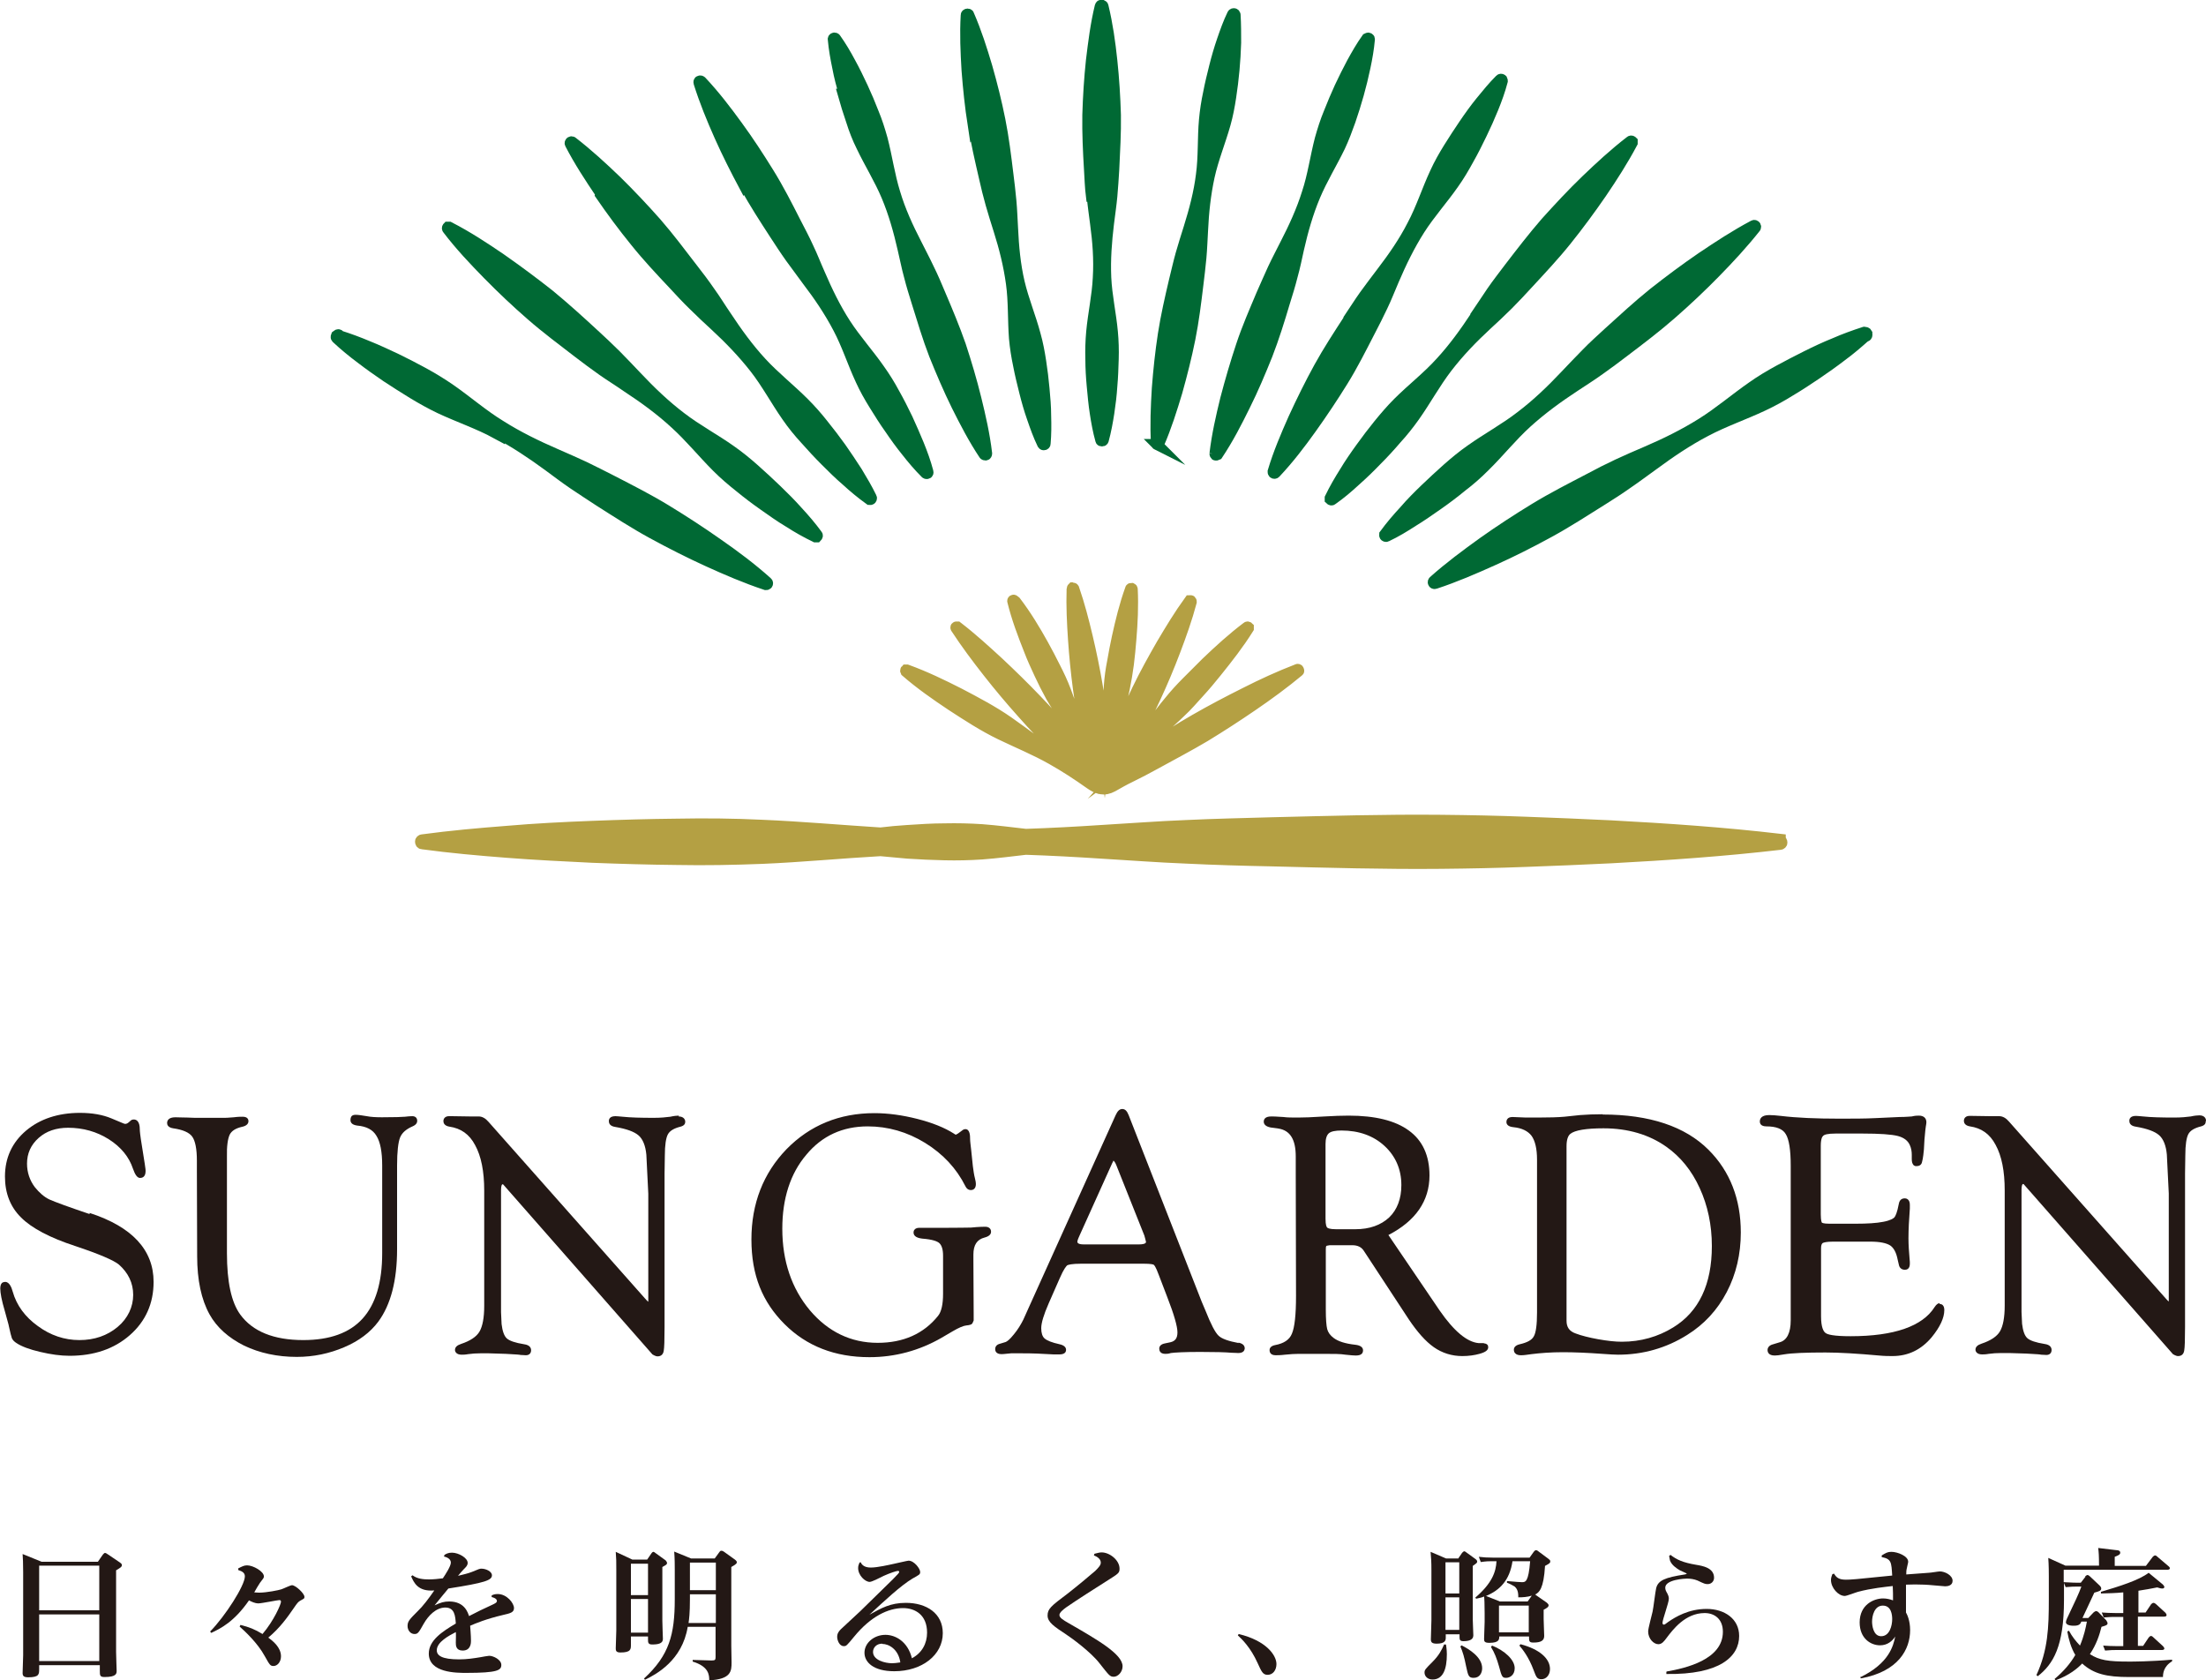 <?xml version="1.0" encoding="UTF-8"?>
<svg id="_レイヤー_2" data-name="レイヤー 2" xmlns="http://www.w3.org/2000/svg" viewBox="0 0 80 60.94">
  <defs>
    <style>
      .cls-1 {
        fill: #006934;
        stroke: #006934;
      }

      .cls-1, .cls-2 {
        stroke-miterlimit: 10;
        stroke-width: .4px;
      }

      .cls-3 {
        fill: #231815;
      }

      .cls-2 {
        fill: #b4a043;
        stroke: #b4a043;
      }
    </style>
  </defs>
  <g id="_レイヤー_1-2" data-name="レイヤー 1">
    <g>
      <g>
        <g>
          <path class="cls-2" d="M64.56,30.44c-2.05-.24-4.1-.38-6.15-.49l-1.54-.07-1.54-.06c-1.03-.04-2.05-.06-3.08-.07-2.05-.02-4.1.04-6.15.09-1.03.03-2.05.05-3.08.1-1.03.04-2.05.12-3.08.18-.91.06-1.83.11-2.74.14-.53-.06-1.06-.13-1.59-.17-.45-.03-.9-.04-1.35-.03-.45,0-.9.03-1.35.06-.33.02-.65.05-.98.09-1.43-.09-2.87-.22-4.3-.28-1.03-.05-2.05-.06-3.08-.04-1.03.01-2.05.04-3.08.08-1.03.04-2.05.09-3.08.18-1.03.08-2.05.17-3.08.31-.03,0-.06.03-.06.06,0,.04.02.08.06.08,1.03.14,2.05.23,3.08.31,1.03.08,2.05.13,3.08.18,1.03.04,2.05.07,3.08.08,1.03.02,2.05,0,3.08-.04,1.43-.06,2.87-.2,4.3-.28.33.03.65.06.98.09.45.03.9.05,1.35.06.45.01.9,0,1.35-.03.53-.04,1.06-.11,1.59-.17.91.03,1.83.08,2.74.14,1.03.06,2.05.14,3.08.18,1.03.05,2.05.08,3.08.1,2.05.05,4.1.11,6.15.09,1.03-.01,2.05-.03,3.08-.07l1.54-.06,1.54-.07c2.05-.11,4.1-.25,6.15-.49.03,0,.06-.03.06-.06,0-.04-.02-.08-.06-.08Z"/>
          <path class="cls-2" d="M36.78,21.78s-.02-.02-.03-.01c-.02,0-.03.02-.02.04.15.61.37,1.19.6,1.77.11.29.24.57.37.85.13.28.27.56.42.83.31.54.67,1.05.95,1.6.08.16.16.32.23.48-.14-.17-.28-.33-.42-.5-.42-.49-.84-.99-1.29-1.45-.45-.47-.91-.92-1.39-1.37-.48-.44-.96-.88-1.48-1.28-.01,0-.03,0-.04,0-.02,0-.02.03,0,.05.36.55.75,1.07,1.15,1.58.4.51.82,1.01,1.25,1.49.43.49.88.95,1.34,1.41.15.15.29.29.44.44-.21-.11-.41-.23-.61-.35-.59-.36-1.13-.79-1.69-1.18-.56-.39-1.17-.71-1.78-1.03-.61-.31-1.23-.61-1.89-.85-.01,0-.03,0-.04,0-.01.01-.01.03,0,.05.53.46,1.09.85,1.66,1.23.57.37,1.15.75,1.77,1.05.62.3,1.26.56,1.86.9.48.27.94.57,1.39.89.27.19.51.27.82.1.21-.12.42-.24.63-.34.31-.15.61-.31.92-.48.6-.33,1.21-.65,1.8-1,.59-.36,1.16-.73,1.73-1.12.57-.39,1.13-.8,1.66-1.24.01,0,.01-.02,0-.04,0-.02-.03-.03-.04-.02-.65.25-1.28.54-1.89.85-.62.31-1.23.63-1.82.97-.6.34-1.17.72-1.75,1.09-.24.16-.49.31-.72.48.16-.18.33-.36.5-.53.46-.46.98-.87,1.44-1.32.24-.22.45-.47.67-.71.22-.24.43-.49.63-.74.41-.51.81-1.02,1.16-1.58,0-.01,0-.03,0-.04-.01-.01-.03-.02-.05,0-.53.4-1.01.84-1.48,1.29-.23.23-.46.46-.69.69-.23.23-.45.47-.65.72-.42.5-.78,1.05-1.2,1.55-.14.17-.29.34-.44.5.1-.18.19-.35.29-.53.29-.55.58-1.09.84-1.66.26-.56.5-1.13.72-1.71.22-.58.43-1.17.59-1.77,0-.01,0-.03-.01-.04-.01-.01-.04,0-.05,0-.37.51-.69,1.04-1.01,1.58-.31.54-.61,1.08-.88,1.64-.27.56-.52,1.12-.76,1.69-.08.19-.16.37-.24.56.02-.18.05-.35.09-.52.11-.59.31-1.17.43-1.76.06-.29.11-.59.15-.89l.05-.45.04-.45c.05-.6.08-1.2.05-1.82,0-.01,0-.02-.02-.03-.02,0-.04,0-.04.02-.21.58-.35,1.16-.48,1.75l-.09.44-.08.44c-.06.3-.1.59-.12.89-.05.6-.04,1.21-.1,1.81-.02.17-.04.33-.06.5-.02-.18-.03-.35-.05-.53-.07-.6-.13-1.2-.23-1.79-.1-.59-.22-1.18-.36-1.77-.14-.59-.29-1.17-.49-1.75h0s-.02-.03-.03-.03h-.01s-.02.02-.02.03c0,0,0,.01,0,.02-.02.61.01,1.21.05,1.81.04.6.1,1.2.18,1.8.08.6.19,1.19.31,1.78.03.17.07.34.1.51-.08-.16-.16-.32-.23-.48-.25-.56-.43-1.17-.65-1.74-.11-.29-.24-.57-.38-.84-.14-.28-.28-.55-.43-.82-.3-.54-.62-1.07-1-1.57Z"/>
          <path class="cls-1" d="M57.53,12.83c-.26.26-.51.53-.76.79-.5.53-1.03,1.04-1.61,1.48-.58.45-1.23.8-1.82,1.22-.3.21-.58.44-.85.68-.27.24-.54.49-.8.74-.26.25-.52.51-.76.79-.25.27-.49.55-.71.85,0,.01-.01.03,0,.05.01.02.04.03.06.02.34-.16.65-.35.96-.55.31-.19.61-.4.91-.61.3-.21.59-.43.87-.66.29-.22.56-.46.82-.72.52-.51.98-1.09,1.52-1.58.54-.49,1.13-.92,1.74-1.32.3-.2.62-.4.91-.61.3-.21.59-.43.88-.65.58-.44,1.16-.88,1.71-1.36.55-.48,1.08-.98,1.59-1.5.51-.52,1.01-1.06,1.47-1.64.01-.01.01-.03,0-.05-.01-.02-.04-.03-.06-.02-.66.35-1.27.75-1.88,1.16-.6.41-1.19.85-1.76,1.3-.57.46-1.1.95-1.64,1.44-.27.25-.54.49-.79.75Z"/>
          <path class="cls-1" d="M39.61,7.12c.03.33.08.66.12.98.09.66.14,1.31.1,1.97-.03.66-.18,1.31-.24,1.97-.03.33-.04.66-.03.98,0,.33.02.66.05.98.03.33.06.66.11.98.05.33.11.66.2.98,0,.02.02.03.03.03.03,0,.05,0,.06-.03.09-.33.15-.66.2-.98.05-.33.09-.66.11-.98.03-.33.04-.66.05-.98.01-.33,0-.66-.03-.98-.06-.66-.21-1.31-.24-1.97-.03-.66.02-1.31.1-1.97.04-.33.09-.66.12-.98.03-.33.05-.66.07-.98.03-.66.07-1.31.06-1.97-.02-.66-.06-1.31-.13-1.97-.07-.66-.16-1.31-.32-1.97,0-.02-.02-.03-.04-.04-.03,0-.05,0-.06.04-.16.66-.24,1.31-.32,1.97-.07.66-.11,1.31-.13,1.97-.01.66.02,1.31.06,1.97.02.33.03.66.07.98Z"/>
          <path class="cls-1" d="M41.96,16.12s.05,0,.06-.02c.27-.62.47-1.26.66-1.89.18-.64.34-1.28.47-1.92.13-.65.21-1.3.29-1.96.04-.33.08-.65.11-.98.03-.33.04-.66.06-.99.03-.66.1-1.32.24-1.96.14-.64.4-1.27.58-1.91.09-.32.15-.64.2-.97.05-.33.09-.65.12-.98.03-.33.05-.66.06-.99,0-.33,0-.67-.02-1.01,0-.02-.01-.03-.03-.04-.02-.01-.05,0-.06.02-.15.31-.26.62-.37.94-.11.32-.2.63-.28.95-.08.32-.16.64-.22.96-.07.32-.12.65-.15.98-.06.66-.02,1.33-.11,1.99-.08.65-.25,1.29-.45,1.93-.1.32-.2.63-.29.95-.09.32-.16.64-.24.96-.15.64-.3,1.29-.4,1.94-.1.65-.17,1.31-.22,1.97-.04.66-.07,1.33-.03,2,0,.02.01.03.03.04Z"/>
          <path class="cls-1" d="M44.06,16.45s0,.03.02.05c.02.01.05,0,.07-.01.38-.57.69-1.17.99-1.78.3-.6.56-1.22.81-1.84.24-.62.44-1.26.63-1.9.1-.32.2-.64.28-.96.09-.32.16-.66.23-.98.15-.66.33-1.3.59-1.92.26-.62.62-1.2.91-1.8.14-.3.26-.62.37-.93.11-.32.21-.64.3-.96.09-.32.17-.65.24-.98.07-.33.13-.67.16-1.01,0-.02,0-.03-.02-.04-.02-.02-.05,0-.07.01-.2.28-.37.58-.53.87-.16.3-.31.6-.45.9-.14.31-.27.61-.39.92-.13.31-.23.63-.32.95-.17.65-.26,1.33-.47,1.96-.2.64-.48,1.25-.79,1.85-.15.3-.31.6-.45.9-.14.3-.27.61-.41.92-.26.62-.53,1.23-.74,1.87-.21.63-.4,1.28-.57,1.93-.16.65-.31,1.31-.39,1.99Z"/>
          <path class="cls-1" d="M48.92,11.58c-.37.57-.75,1.15-1.08,1.75-.33.6-.63,1.21-.92,1.84-.28.63-.55,1.26-.75,1.93,0,.02,0,.04.01.05.02.02.05.02.07,0,.48-.51.9-1.06,1.3-1.62.4-.56.78-1.13,1.14-1.71.36-.58.67-1.2.98-1.8.16-.3.31-.61.46-.92.15-.31.27-.63.41-.95.27-.63.57-1.25.94-1.83.37-.58.84-1.1,1.23-1.66.2-.28.37-.57.54-.88.17-.3.32-.6.47-.91.15-.31.29-.62.42-.94.13-.32.25-.65.34-.99,0-.02,0-.03-.01-.05-.02-.02-.05-.02-.07,0-.25.25-.47.52-.69.79-.22.27-.42.55-.61.83-.19.28-.38.57-.56.86-.18.29-.35.59-.49.9-.29.62-.5,1.29-.82,1.89-.31.61-.7,1.17-1.12,1.72-.21.28-.42.55-.62.83-.2.28-.38.57-.57.85Z"/>
          <path class="cls-1" d="M53.52,11.47c-.39.59-.8,1.16-1.28,1.68-.47.52-1.04.96-1.54,1.46-.25.25-.48.52-.7.79-.22.27-.43.55-.64.84-.21.29-.41.58-.59.88-.19.3-.37.61-.53.94,0,.02,0,.03,0,.05.02.02.05.03.07.01.3-.21.57-.44.83-.68.27-.24.52-.48.77-.74.25-.25.49-.51.72-.78.24-.26.46-.54.66-.82.41-.58.75-1.21,1.18-1.77.43-.56.92-1.07,1.44-1.55.26-.24.52-.48.77-.73.25-.25.49-.51.73-.77.48-.52.96-1.03,1.4-1.58.44-.55.86-1.12,1.26-1.7.4-.59.78-1.18,1.12-1.82,0-.02,0-.04,0-.05-.02-.02-.05-.02-.07,0-.57.44-1.09.92-1.6,1.41-.51.49-.99,1.01-1.46,1.53-.46.53-.89,1.09-1.32,1.65-.21.28-.43.56-.63.85-.2.29-.39.59-.59.88Z"/>
          <path class="cls-1" d="M27.03,6.75c.33.6.7,1.17,1.07,1.74.19.29.37.57.57.85.2.28.41.55.61.83.42.55.8,1.11,1.12,1.72.32.6.53,1.27.82,1.89.14.31.31.61.49.9.18.29.36.58.56.86.19.28.39.56.61.83.21.27.44.54.69.79.01.01.03.02.05.01.03,0,.04-.03.03-.06-.09-.34-.21-.67-.34-.99-.13-.32-.27-.63-.41-.94-.15-.31-.3-.61-.47-.91-.16-.3-.34-.59-.54-.87-.39-.56-.86-1.08-1.23-1.65-.37-.57-.67-1.19-.94-1.82-.14-.31-.26-.63-.41-.94-.14-.31-.3-.61-.46-.92-.31-.61-.62-1.22-.98-1.8-.36-.58-.73-1.15-1.14-1.71-.4-.55-.82-1.1-1.3-1.61-.01-.01-.03-.02-.05-.01-.03,0-.04.03-.03.06.21.67.47,1.3.75,1.93.28.63.59,1.24.91,1.84Z"/>
          <path class="cls-1" d="M21.78,7.06c.4.58.82,1.15,1.26,1.69.44.55.92,1.06,1.4,1.57.24.26.48.52.73.76.25.25.51.49.77.73.52.48,1.01.99,1.44,1.54.43.55.77,1.19,1.17,1.76.2.29.42.56.66.82.23.26.47.52.72.77.25.25.5.5.77.73.26.24.54.47.83.68.01,0,.03.01.05,0,.02-.01.03-.04.02-.06-.16-.33-.34-.63-.52-.93-.19-.3-.39-.59-.59-.88-.21-.29-.42-.57-.64-.84-.22-.28-.45-.54-.7-.79-.5-.5-1.06-.94-1.54-1.46-.48-.52-.89-1.09-1.28-1.68-.2-.29-.38-.59-.59-.88-.2-.29-.41-.57-.63-.85-.43-.56-.85-1.12-1.31-1.65-.47-.53-.95-1.04-1.45-1.53-.51-.49-1.03-.97-1.6-1.41-.01-.01-.03-.01-.05,0-.02.01-.03.04-.02.06.33.64.72,1.23,1.11,1.81Z"/>
          <path class="cls-1" d="M17.69,9.94c.51.52,1.04,1.02,1.58,1.49.55.48,1.13.91,1.7,1.35.29.22.58.44.88.65.3.21.61.4.91.61.61.4,1.2.83,1.73,1.32.54.49,1,1.06,1.52,1.58.26.26.53.49.82.72.28.23.57.45.87.66.3.21.59.42.91.61.31.2.63.38.96.54.02,0,.03,0,.05,0,.02-.02.03-.05.01-.07-.22-.3-.46-.58-.71-.85-.24-.27-.5-.53-.76-.78-.26-.25-.53-.5-.8-.74-.27-.24-.55-.47-.85-.68-.59-.42-1.25-.77-1.82-1.21-.58-.44-1.1-.94-1.6-1.47-.25-.26-.5-.53-.76-.79-.26-.26-.52-.5-.79-.75-.53-.49-1.07-.98-1.63-1.44-.57-.45-1.15-.88-1.75-1.3-.6-.41-1.21-.81-1.87-1.15-.02,0-.04,0-.05,0-.02.02-.02.05,0,.07.45.59.95,1.12,1.46,1.64Z"/>
          <path class="cls-1" d="M30.58,3.42c.09.32.19.64.3.96.1.32.22.63.37.93.29.61.65,1.18.91,1.8.26.62.44,1.26.59,1.92.08.33.14.66.23.98.08.32.18.64.28.96.2.64.39,1.28.63,1.9.25.62.51,1.23.81,1.84.3.6.61,1.2.99,1.77,0,.01.03.02.05.02.03,0,.04-.03.04-.05-.08-.68-.23-1.34-.39-1.99-.16-.65-.35-1.29-.56-1.93-.22-.63-.48-1.25-.74-1.86-.13-.31-.26-.62-.41-.92-.14-.3-.3-.6-.45-.9-.31-.6-.59-1.21-.78-1.85-.2-.64-.29-1.31-.46-1.96-.09-.32-.19-.64-.32-.95-.12-.31-.25-.62-.39-.92-.14-.3-.29-.61-.45-.9-.16-.3-.33-.59-.53-.87,0-.01-.03-.02-.04-.02-.03,0-.05.03-.04.05.03.34.09.68.16,1.01.06.33.15.66.24.98Z"/>
          <path class="cls-1" d="M35.3,4.5c.1.65.25,1.29.4,1.94.07.32.15.64.24.96.09.32.19.63.29.95.2.63.36,1.27.45,1.93.09.65.06,1.33.11,1.99.03.33.08.65.15.98.06.32.14.64.22.96.08.32.17.64.28.95.11.32.22.63.37.94,0,.01.02.03.04.03.03,0,.05-.02.05-.04.03-.34.03-.67.02-1.01,0-.33-.03-.66-.06-.99-.03-.33-.07-.66-.12-.98-.05-.33-.11-.65-.2-.97-.17-.64-.43-1.26-.58-1.9-.15-.64-.21-1.3-.24-1.96-.02-.33-.03-.66-.06-.99-.03-.33-.07-.66-.11-.98-.08-.65-.16-1.31-.29-1.96-.13-.65-.29-1.29-.47-1.92-.19-.64-.39-1.27-.66-1.89,0-.02-.02-.03-.04-.03-.03,0-.05.02-.05.04-.04.68-.01,1.34.03,2,.05.66.12,1.32.22,1.97Z"/>
          <path class="cls-1" d="M67.7,12.1l-.02-.03s-.03-.02-.05-.02h-.02c-.37.12-.73.25-1.07.4-.35.14-.69.3-1.03.47-.34.17-.67.34-1,.52-.33.18-.65.37-.96.59-.62.43-1.2.93-1.84,1.33-.64.4-1.31.73-2.01,1.03-.35.15-.7.3-1.04.46-.34.16-.68.33-1.01.51-.67.35-1.34.69-1.98,1.08-.64.39-1.27.8-1.89,1.24-.61.44-1.22.89-1.79,1.4-.01.01-.02.03-.01.05,0,.02.03.04.06.03.73-.24,1.42-.54,2.11-.85.69-.31,1.36-.65,2.02-1.01.66-.36,1.29-.77,1.93-1.17.32-.2.63-.4.94-.62.31-.21.61-.44.92-.66.61-.45,1.23-.87,1.9-1.22.66-.35,1.39-.6,2.07-.92.34-.16.67-.34.99-.54.32-.19.64-.4.95-.61.31-.21.62-.43.92-.66.3-.22.58-.46.86-.71.01,0,.02,0,.03,0,.02-.01.03-.04.02-.06Z"/>
          <path class="cls-1" d="M18,15.68c.66.35,1.29.77,1.89,1.21.3.22.6.45.91.66.31.21.62.41.94.62.63.4,1.26.81,1.92,1.17.66.36,1.33.7,2.01,1.01.68.31,1.38.61,2.1.85.02,0,.04,0,.05-.01.02-.02.02-.05,0-.07-.57-.51-1.17-.96-1.79-1.39-.61-.43-1.24-.84-1.88-1.23-.64-.39-1.31-.73-1.97-1.07-.33-.17-.67-.34-1-.5-.34-.16-.69-.31-1.03-.46-.69-.3-1.37-.63-2-1.03-.64-.39-1.21-.89-1.83-1.32-.62-.43-1.28-.77-1.95-1.1-.34-.16-.68-.32-1.03-.46-.33-.14-.68-.27-1.03-.38,0,0,0-.01,0-.02-.02-.02-.05-.03-.07-.01l-.04.03h0s-.02.05,0,.07l.02.02c.28.26.57.5.88.73.3.23.61.45.92.66.63.41,1.26.82,1.93,1.14.68.32,1.4.56,2.06.92Z"/>
        </g>
        <g>
          <path class="cls-3" d="M3.55,56.64l.18-.26c.04-.05.06-.06.08-.06.03,0,.07.03.1.05l.43.29c.07.05.08.07.08.1,0,.05-.02.08-.21.19v2.96c0,.11.02.65.02.68,0,.1,0,.23-.44.23-.17,0-.17-.06-.17-.24v-.19H1.42v.14c0,.19,0,.3-.4.3-.17,0-.2-.06-.2-.16,0-.02.02-.57.02-.64v-3.02c0-.37-.01-.46-.02-.65l.69.28h2.04ZM1.42,56.78v1.62h2.18v-1.62H1.42ZM1.42,58.55v1.69h2.18v-1.69H1.42Z"/>
          <path class="cls-3" d="M7.62,59.17c.55-.56,1.26-1.67,1.26-2,0-.12-.08-.18-.24-.23v-.06c.14-.07.21-.11.32-.11.22,0,.61.22.61.4,0,.06-.02.07-.14.23-.02.02-.19.31-.21.35.04,0,.09.01.18.01.27,0,.71-.09.8-.12.07-.02.33-.15.39-.15.13,0,.45.3.45.42,0,.06,0,.06-.15.14-.08.05-.1.07-.25.29-.22.32-.5.71-.91,1.05.16.12.46.35.46.68,0,.2-.13.35-.27.35-.12,0-.14-.04-.32-.36-.26-.48-.74-.92-.91-1.07l.03-.06c.32.08.52.16.8.33.41-.48.67-1.08.67-1.17,0-.05-.03-.06-.06-.06-.07,0-.64.12-.77.12-.1,0-.24-.06-.33-.11-.54.78-1.03,1.02-1.37,1.18l-.04-.05Z"/>
          <path class="cls-3" d="M17.83,57.86c.06-.03.12-.05.22-.05.33,0,.59.33.59.51,0,.16-.14.19-.4.25-.6.14-1.01.31-1.19.39,0,.03.03.35.03.55,0,.06,0,.35-.3.35-.25,0-.25-.19-.25-.29,0-.06.01-.33,0-.38-.25.13-.69.36-.69.66,0,.19.18.33.81.33.28,0,.54-.04.78-.08.05-.01.27-.05.31-.05.15,0,.44.14.44.33s-.12.29-1.27.29c-.36,0-1.36,0-1.36-.7,0-.48.49-.8.98-1.09-.02-.27-.04-.58-.38-.58s-.62.3-.78.58c-.19.34-.22.38-.34.38-.14,0-.25-.13-.25-.29,0-.17.07-.24.37-.54.18-.17.4-.46.6-.75-.6.05-.74-.29-.84-.51l.05-.04c.17.13.39.15.6.15.14,0,.36-.02.5-.04.1-.15.29-.44.29-.57,0-.09-.07-.18-.25-.22l.02-.06c.06-.04.14-.08.27-.08.24,0,.57.19.57.37,0,.09-.05.14-.15.24-.06.06-.16.18-.2.23.2-.05.34-.08.5-.14.26-.11.29-.12.35-.12.16,0,.38.1.38.24,0,.18-.24.27-1.58.48-.07.08-.33.4-.5.61.22-.1.34-.14.53-.14.57,0,.68.42.72.53.27-.14.55-.28.82-.4.13-.06.19-.09.19-.15,0-.03-.02-.1-.19-.14v-.06Z"/>
          <path class="cls-3" d="M23.47,56.56l.15-.22s.04-.06.07-.06.05.02.09.05l.36.26s.05.06.05.09c0,.06-.03.07-.17.15v1.95c0,.11.02.65.02.66,0,.16-.16.2-.39.2-.15,0-.15-.08-.15-.18v-.11h-.62v.3c0,.16,0,.28-.38.28-.16,0-.17-.07-.17-.15,0-.09.02-.55.02-.65v-2.19c0-.34,0-.39-.02-.66l.6.28h.54ZM22.88,56.71v1.14h.62v-1.14h-.62ZM22.88,57.99v1.22h.62v-1.22h-.62ZM23.36,60.87c.91-.84,1.11-1.59,1.11-2.87v-1.09c0-.14,0-.38-.02-.64l.61.25h.86l.16-.22c.04-.06.06-.06.08-.06s.04,0,.1.04l.39.28s.07.05.07.09c0,.04,0,.07-.2.18v2.85c0,.1.01.52.01.61,0,.31-.01.61-.81.65,0-.19-.01-.5-.6-.68v-.06l.68.02c.13,0,.15-.02.15-.12v-1.1h-1.01c-.2,1.22-1.14,1.72-1.55,1.92l-.04-.05ZM25.02,58c0,.5-.03.73-.05.86h.99v-1.04h-.94v.18ZM25.02,57.67h.94v-1h-.94v1Z"/>
          <path class="cls-3" d="M31.21,56.66c.04.07.11.19.37.19.24,0,.67-.1.81-.13.1-.02.52-.12.56-.12.2,0,.42.29.42.41,0,.09-.03.1-.28.24-.42.25-1.02.81-1.56,1.31.43-.24.76-.43,1.32-.43.75,0,1.34.38,1.34,1.1,0,.79-.75,1.38-1.76,1.38-.76,0-1.08-.33-1.08-.67,0-.36.35-.65.76-.65.36,0,.81.24.96.85.36-.19.55-.53.55-.93,0-.65-.44-.89-.87-.89-.54,0-1.17.3-1.77,1.03-.28.34-.29.35-.38.35-.16,0-.24-.21-.24-.34,0-.12.06-.2.13-.27.1-.09.6-.56.71-.66,1.26-1.23,1.41-1.37,1.41-1.42,0-.01-.01-.04-.04-.04-.06,0-.3.08-.52.18-.07.03-.42.22-.51.22-.17,0-.42-.24-.42-.5,0-.08.02-.13.05-.2l.06-.02ZM31.99,59.61c-.2,0-.33.14-.33.3,0,.3.44.41.69.41.06,0,.18-.01.3-.03-.07-.49-.43-.67-.65-.67Z"/>
          <path class="cls-3" d="M39.69,56.35c.12-.03.19-.05.26-.05.29,0,.65.28.65.59,0,.15-.04.18-.39.4-.52.33-1.12.71-1.54,1-.11.08-.25.19-.25.28,0,.1.13.18.34.3,1.04.6,1.95,1.12,1.95,1.56,0,.21-.17.38-.32.38-.14,0-.17-.05-.51-.48-.32-.42-1.04-.94-1.21-1.05-.44-.29-.68-.45-.68-.69s.12-.34.72-.79c.31-.24.84-.68,1.01-.83.13-.13.2-.21.2-.3,0-.15-.17-.23-.25-.26l.02-.06Z"/>
          <path class="cls-3" d="M44.92,59.26c1,.24,1.37.77,1.37,1.09,0,.21-.12.39-.32.39-.17,0-.22-.11-.36-.42-.26-.58-.58-.88-.72-1.01l.03-.05Z"/>
          <path class="cls-3" d="M52.44,59.65s.03.18.03.34c0,.55-.14.92-.52.92-.19,0-.29-.13-.29-.25,0-.1.03-.13.28-.38.25-.25.34-.44.43-.64h.06ZM52.89,56.51l.13-.19s.05-.06.08-.06c.02,0,.04.01.09.05l.33.24s.05.04.05.08c0,.05-.02.06-.16.16v1.96c0,.09.02.48.02.56,0,.17-.18.21-.36.21-.12,0-.14-.05-.14-.14v-.11h-.5v.13c0,.11-.05.21-.33.21-.18,0-.21-.06-.21-.16,0-.08.02-.64.02-.69v-1.79c0-.35-.01-.46-.03-.69l.56.24h.45ZM52.42,56.66v1.13h.5v-1.13h-.5ZM52.42,57.93v1.18h.5v-1.18h-.5ZM53,59.67c.26.13.75.42.75.83,0,.17-.09.35-.31.35-.18,0-.2-.08-.27-.41-.07-.35-.12-.52-.21-.73l.05-.04ZM53.49,57.95c.62-.53.76-.94.78-1.33h-.17c-.1,0-.19,0-.4.03l-.07-.19c.15.02.31.03.51.03h1.33l.15-.21s.04-.06.08-.06.08.03.1.05l.35.26c.05.04.07.05.07.1,0,.05-.02.07-.19.16-.05.83-.21.96-.36,1.04.02.01.04.02.06.04l.36.25s.07.06.07.09c0,.07-.05.1-.18.17v.34c0,.1.02.52.02.61,0,.17-.12.24-.39.24-.16,0-.16-.05-.16-.22h-1.08c0,.1,0,.23-.36.23-.18,0-.19-.06-.19-.14,0-.1.02-.52.02-.62v-.32c0-.34-.01-.54-.02-.6-.09.04-.16.05-.29.08l-.03-.05ZM54.85,56.62c-.1.68-.45,1.05-.96,1.26l.5.2h1.01l.15-.21c-.17.05-.32.06-.49.06,0-.11,0-.28-.13-.39-.04-.03-.19-.11-.28-.14v-.06c.4.03.44.04.54.04.13,0,.24,0,.3-.76h-.66ZM54.11,59.68c.45.18.82.51.82.82,0,.26-.19.35-.31.35-.14,0-.16-.04-.26-.42-.08-.28-.16-.49-.29-.7l.04-.05ZM54.36,58.23v.97h1.08v-.97h-1.08ZM55.14,59.63c.69.18,1.07.52,1.07.9,0,.22-.14.37-.31.37-.16,0-.19-.08-.28-.32-.18-.49-.41-.77-.52-.9l.04-.05Z"/>
          <path class="cls-3" d="M60.44,60.62c.69-.12,2.04-.43,2.04-1.44,0-.47-.31-.68-.66-.68-.71,0-1.16.61-1.38.9-.09.12-.17.23-.3.23-.17,0-.37-.2-.37-.46,0-.12.14-.62.16-.72.03-.13.1-.73.13-.85.07-.29.33-.39,1.04-.5.05-.01.07-.02.07-.03s-.21-.1-.25-.12c-.12-.07-.3-.19-.36-.36-.01-.03-.02-.14-.03-.16l.05-.04c.23.18.46.28.93.36.24.04.65.11.65.47,0,.13-.1.23-.23.23-.09,0-.12-.01-.37-.13-.12-.05-.26-.07-.38-.07-.06,0-.79.03-.79.33,0,.08.03.13.07.2.04.08.06.13.06.2,0,.15-.23.75-.23.88,0,.04.03.06.04.06.04,0,.05-.01.17-.1.26-.18.74-.47,1.39-.47s1.18.36,1.18.98c0,.75-.7,1.41-2.64,1.38v-.07Z"/>
          <path class="cls-3" d="M67.48,60.82c1.02-.5,1.18-1.12,1.25-1.47-.1.16-.28.32-.55.32-.34,0-.74-.25-.74-.83,0-.65.52-.87.85-.87.13,0,.25.03.36.07,0-.25,0-.28-.01-.52-.26.03-.78.08-1.26.21-.08.02-.41.15-.48.15-.23,0-.5-.29-.5-.58,0-.09.03-.15.05-.21l.06-.02c.08.13.16.22.43.22.17,0,.33-.01,1.68-.15-.03-.49-.03-.6-.38-.67v-.06c.15-.09.21-.13.35-.13.22,0,.61.15.61.36,0,.04-.05.21-.05.24-.02.07-.02.15-.02.22.3-.02.66-.05.81-.06.07,0,.35-.05.41-.05.18,0,.46.14.46.34,0,.17-.17.2-.27.2-.06,0-.63-.06-.76-.06-.22-.01-.44-.01-.66,0,0,.14,0,.66,0,1.01.04.07.15.29.15.64,0,.69-.42,1.5-1.79,1.75l-.02-.06ZM68.22,59.34c.31,0,.4-.39.4-.62,0-.15-.03-.49-.34-.49s-.39.38-.39.58c0,.13.04.53.33.53Z"/>
          <path class="cls-3" d="M75.61,57.18s.06-.06.09-.06.07.03.09.05l.35.33c.05.05.06.08.06.11,0,.08-.07.1-.25.15-.11.25-.29.61-.43.92h.21l.19-.2s.06-.05.09-.05.06.01.1.05l.27.28s.05.08.05.1c0,.05,0,.08-.22.14-.07.29-.19.65-.42.99.34.22.66.27,1.42.27.11,0,.77,0,1.56-.07v.06c-.32.19-.33.46-.33.57h-1.23c-.81,0-1.28-.11-1.7-.49-.16.17-.47.43-.97.61l-.03-.05c.33-.28.57-.56.75-.87-.15-.25-.24-.56-.29-.85l.06-.03c.12.22.24.37.4.54.15-.36.21-.65.25-.87h-.2c-.03.07-.06.15-.27.15-.05,0-.29,0-.29-.13,0-.06.06-.18.09-.24.2-.42.39-.82.47-1.05h-.14c-.16,0-.17,0-.43.02l-.06-.15v.61c0,1.69-.39,2.33-.95,2.77l-.05-.04c.42-.91.45-1.73.45-2.75v-.84c0-.06,0-.41-.02-.66l.62.28h1.22c0-.35-.01-.5-.03-.64l.67.08c.06,0,.13.02.13.09s-.07.1-.2.15v.33h1.13l.25-.33s.05-.05.08-.05c.04,0,.07.03.09.05l.4.34s.05.04.05.07c0,.06-.07.06-.11.06h-3.74v.45c.1,0,.28.02.51.02h.11l.17-.22ZM77.53,58.48h.28l.2-.3s.05-.05.08-.05.07.02.09.04l.35.32s.04.05.04.08c0,.06-.07.06-.11.06h-.93v1.06h.19l.2-.3s.05-.06.08-.06c.04,0,.07.03.09.05l.35.32s.05.06.05.08c0,.06-.07.06-.11.06h-1.61c-.16,0-.18,0-.43.02l-.07-.18c.15.01.31.02.52.02h.21v-1.06h-.28c-.15,0-.17,0-.43.02l-.07-.18c.15.01.31.02.51.02h.27v-.75c-.31.03-.48.03-.81.04v-.06c.67-.2,1.38-.42,1.73-.69l.51.42s.06.06.06.09c0,.05-.04.06-.08.06-.05,0-.11-.02-.18-.04-.26.05-.41.08-.68.12v.81Z"/>
        </g>
      </g>
      <g>
        <path class="cls-3" d="M3.25,44.03c-.77-.26-1.26-.44-1.46-.53-.19-.09-.37-.25-.53-.45-.18-.24-.28-.53-.28-.85,0-.37.14-.68.42-.93.28-.25.64-.37,1.07-.37.54,0,1.04.14,1.48.42.44.28.73.64.87,1.06.08.23.16.34.26.34.06,0,.2-.02.2-.25,0-.02,0-.08-.03-.26l-.1-.63c-.07-.42-.08-.57-.08-.61,0-.16-.03-.26-.09-.32-.03-.03-.08-.05-.12-.05-.05,0-.09.01-.12.04l-.08.07c-.07.06-.13.06-.19.03l-.43-.18c-.31-.13-.69-.2-1.14-.2-.79,0-1.45.22-1.95.64-.51.43-.77.99-.77,1.67,0,.61.2,1.11.59,1.49.38.38,1.04.73,1.96,1.03.87.29,1.4.52,1.58.67.34.3.52.67.52,1.1s-.19.85-.56,1.16c-.38.32-.85.48-1.39.48s-1.05-.17-1.51-.51c-.46-.33-.77-.75-.91-1.25-.04-.15-.12-.34-.26-.35-.06,0-.11.02-.13.04-.04.04-.06.11-.06.2,0,.16.05.43.16.8.09.34.15.53.15.56.05.24.09.38.11.44.03.07.09.13.17.18.18.12.47.23.86.32.38.09.74.14,1.06.14.89,0,1.62-.25,2.19-.75.57-.5.86-1.15.86-1.93,0-1.16-.78-2-2.32-2.5Z"/>
        <path class="cls-3" d="M14.97,40.48s-.13,0-.28.02c-.1.01-.39.02-.84.02-.21,0-.4-.01-.55-.04-.18-.03-.31-.05-.4-.05-.06,0-.1.01-.14.04-.03.03-.05.08-.05.15s.03.17.24.2c.34.03.57.15.7.37.14.22.21.58.21,1.08v3.18c0,1.06-.24,1.85-.71,2.37-.47.52-1.19.78-2.15.78-1.07,0-1.84-.31-2.29-.93-.32-.44-.48-1.18-.48-2.22v-3.5c-.01-.38.03-.65.1-.8.07-.14.22-.23.43-.28.21-.04.25-.14.25-.21,0-.05-.02-.16-.21-.16-.06,0-.17,0-.32.02-.22.02-.31.02-.34.02h-.94c-.09,0-.22,0-.41-.01-.19,0-.33-.01-.43-.01-.26,0-.3.13-.3.21,0,.06.03.16.22.19.35.05.58.15.69.3.11.15.17.45.17.87v.35s.01,3.12.01,3.12c0,.86.15,1.57.45,2.11.26.47.69.85,1.25,1.13.56.27,1.21.41,1.91.41.61,0,1.18-.12,1.72-.35.54-.23.95-.54,1.24-.93.45-.61.68-1.49.68-2.62v-3.04c0-.5.04-.85.11-1.02.07-.17.22-.3.45-.4.14-.06.17-.14.17-.2,0-.11-.07-.17-.18-.17Z"/>
        <path class="cls-3" d="M24.62,40.46c-.07,0-.18.01-.31.04-.15.02-.35.04-.6.04-.47,0-.85-.01-1.13-.04-.12-.01-.21-.02-.26-.02-.21,0-.24.11-.24.18s.03.18.23.21c.41.07.69.17.85.31.15.13.25.37.28.7l.07,1.41v.83s0,3.04,0,3.04c0,.03,0,.04,0,.05-.02-.01-.05-.04-.12-.12l-5.67-6.4c-.11-.13-.23-.2-.36-.2-.05,0-.13,0-.23,0h-.09s-.66-.01-.66-.01c-.05,0-.08,0-.1,0-.12,0-.2.07-.2.18,0,.06.03.17.22.2.41.06.72.27.93.67.22.4.33.95.33,1.65v4.18c0,.43-.06.74-.17.93-.11.19-.34.34-.67.45-.15.05-.22.12-.22.22,0,.06.05.17.24.17.05,0,.13,0,.24-.02.14-.02.29-.03.45-.03h.29s.63.02.63.02c.38.02.5.03.53.04.07,0,.13.01.19.01.12,0,.19-.07.19-.18,0-.07-.03-.19-.26-.22-.31-.05-.52-.12-.62-.21-.1-.09-.16-.27-.19-.52l-.02-.43v-.26s0-4.17,0-4.17c0-.15.03-.21.05-.21.02,0,.03,0,.04.02l5.26,5.99.14.16s.11.07.18.07c0,0,0,0,.01,0,.12,0,.2-.07.22-.2.02-.11.03-.39.03-.86v-5.56s.01-.66.01-.66c0-.38.04-.64.11-.77.07-.13.22-.22.46-.28.15-.04.17-.12.17-.18,0-.07-.05-.19-.24-.19Z"/>
        <path class="cls-3" d="M35.71,44.49s-.21,0-.5.03c-.1,0-.47.01-1.1.01h-.71c-.11-.01-.19.01-.23.06-.03.03-.04.07-.04.11,0,.09.06.19.31.22.39.03.55.1.62.16.09.08.14.23.14.46v1.38c0,.38-.06.65-.18.8-.52.65-1.26.98-2.19.98-.97,0-1.8-.4-2.46-1.18-.66-.79-1-1.78-1-2.96,0-1.09.29-2,.87-2.68.57-.69,1.32-1.03,2.23-1.03.73,0,1.43.2,2.08.6.65.4,1.14.93,1.46,1.57.06.12.14.14.2.14.06,0,.18-.03.18-.22,0-.05-.01-.11-.03-.19-.04-.15-.06-.31-.08-.46l-.06-.58c-.02-.18-.04-.32-.04-.41s0-.35-.17-.35c-.04,0-.09.02-.12.05l-.15.11c-.06.04-.08.04-.08.04,0,0-.02,0-.07-.04-.33-.21-.77-.39-1.32-.53-.55-.14-1.07-.21-1.56-.21-1.27,0-2.34.44-3.19,1.31-.84.87-1.27,1.97-1.27,3.27s.4,2.27,1.2,3.07c.8.8,1.83,1.2,3.08,1.2.93,0,1.81-.24,2.61-.7l.41-.24c.22-.13.39-.2.49-.21.11-.01.18-.03.21-.06,0,0,.01-.02.02-.03l.04-.09s0-.02,0-.03v-.19s-.01-1.97-.01-1.97v-.2c0-.35.13-.55.41-.62.15-.04.23-.11.23-.21,0-.11-.08-.18-.21-.18Z"/>
        <path class="cls-3" d="M44.93,48.71c-.38-.07-.63-.16-.74-.27-.12-.11-.28-.42-.47-.9l-.14-.33-2.65-6.77c-.06-.15-.13-.22-.23-.22s-.17.07-.24.22l-3.17,7.02-.18.4c-.09.18-.2.36-.34.53-.16.2-.25.26-.3.28l-.23.07c-.1.03-.15.1-.15.19,0,.05.02.18.23.18.02,0,.07,0,.35-.03.06,0,.15,0,.27,0,.26,0,.49,0,.68.01l.59.03c.1,0,.17,0,.21,0,.09,0,.16-.02.2-.06.03-.03.04-.07.04-.11,0-.07-.05-.16-.24-.2-.27-.06-.45-.13-.54-.21-.08-.07-.12-.2-.12-.37,0-.19.09-.49.27-.9l.4-.91c.15-.35.24-.44.27-.47.04-.02.15-.06.53-.06h2.23c.3,0,.37.03.38.04.01,0,.07.06.18.36l.31.81c.25.64.37,1.07.37,1.28s-.08.32-.26.36l-.19.04c-.17.03-.21.12-.21.19,0,.06.02.19.22.19.04,0,.11,0,.2-.03.14-.02.5-.04,1.06-.04s.92.01,1.14.03c.12,0,.2.01.24.01.2,0,.23-.1.24-.16,0-.08-.03-.18-.24-.22ZM40.38,42.09s.06.05.1.16l1.02,2.56.03.11c.02.08.03.11.03.12,0,.07-.13.09-.24.09h-2.03c-.22,0-.22-.08-.22-.1,0,0,0-.05.07-.2l1.2-2.66s.04-.07.04-.08Z"/>
        <path class="cls-3" d="M53.82,48.71h-.2c-.42-.04-.89-.43-1.41-1.18l-1.86-2.74c.99-.51,1.49-1.24,1.49-2.16,0-.72-.25-1.27-.75-1.63-.49-.36-1.22-.54-2.18-.54-.25,0-.54.01-.87.03-.45.03-.78.04-.96.04-.22,0-.4,0-.54-.02-.26-.02-.4-.02-.44-.02-.24,0-.27.12-.27.19s.04.17.25.21l.29.04c.42.07.62.4.62,1.01v.64s.01,4.42.01,4.42c0,.68-.05,1.14-.15,1.37-.09.22-.29.35-.6.41-.17.03-.21.12-.21.18,0,.06.02.19.22.19.06,0,.18,0,.34-.02.19-.02.36-.03.5-.03h.32s.59,0,.59,0c.35,0,.61,0,.78.03.19.02.31.03.37.03.11,0,.19-.02.23-.07.02-.02.04-.06.04-.12,0-.11-.1-.18-.28-.2-.36-.04-.62-.12-.79-.25-.12-.09-.2-.2-.23-.32-.03-.12-.05-.36-.05-.71v-2.17c0-.07,0-.12.03-.14l.11-.02h.82c.2,0,.34.07.43.22l1.62,2.47c.31.46.61.8.91,1.01.3.21.65.32,1.03.32.23,0,.44-.03.62-.08.22-.06.31-.13.32-.23,0-.05-.01-.08-.03-.1-.03-.03-.07-.05-.13-.05ZM48.07,41.49c0-.19.04-.32.12-.39.08-.07.24-.1.46-.1.63,0,1.16.19,1.56.56.4.37.61.85.61,1.42,0,.49-.15.89-.44,1.17-.3.28-.71.43-1.23.43h-.7c-.23,0-.3-.04-.32-.06-.02-.02-.06-.08-.06-.32v-2.71Z"/>
        <path class="cls-3" d="M58.12,40.41c-.3,0-.57.01-.82.03l-.57.06c-.23.02-.55.03-.96.03-.24,0-.38,0-.43,0l-.49-.02c-.2,0-.22.13-.22.18,0,.08.05.17.26.19.3.03.52.14.65.31.13.18.2.47.2.87v5.54c0,.44-.04.74-.12.87-.07.13-.24.22-.5.28-.18.04-.22.13-.22.2,0,.06.02.11.06.14.04.04.11.06.19.06.01,0,.02,0,.03,0,.09,0,.21-.02.36-.04.32-.04.7-.07,1.14-.07.4,0,.89.02,1.43.06.27.02.46.03.57.03.9,0,1.75-.24,2.51-.72.61-.38,1.09-.9,1.43-1.55.34-.65.51-1.38.51-2.16,0-1.21-.39-2.22-1.17-3-.85-.85-2.14-1.28-3.84-1.28ZM58.81,48.66c-.23,0-.51-.03-.85-.09-.33-.06-.61-.13-.82-.21-.23-.08-.33-.23-.33-.46v-6.33c0-.23.05-.38.14-.45.16-.13.57-.2,1.2-.2.89,0,1.66.23,2.28.67.51.36.92.86,1.21,1.5.29.63.44,1.34.44,2.1,0,1.39-.47,2.38-1.4,2.95-.55.34-1.18.52-1.86.52Z"/>
        <path class="cls-3" d="M70.35,47.26c-.07,0-.13.05-.19.14-.44.7-1.47,1.06-3.05,1.06-.61,0-.84-.06-.91-.12-.07-.05-.16-.2-.16-.6v-2.47c0-.1.02-.16.06-.19.04-.02.14-.05.37-.05h1.36c.34,0,.58.05.72.14.13.09.22.26.27.52l.04.17c.02.12.1.19.22.19.06,0,.18-.02.18-.22,0-.04,0-.1-.01-.18-.02-.24-.04-.49-.04-.74,0-.32.02-.69.05-1.08,0-.06,0-.11,0-.14,0-.2-.13-.23-.18-.23-.07,0-.19.02-.22.2-.06.32-.12.44-.16.49-.04.04-.14.11-.4.16-.25.05-.59.07-1.01.07h-.95c-.23,0-.27-.04-.27-.04,0,0-.04-.05-.04-.3v-2.48c0-.25.05-.34.09-.37.04-.04.15-.08.45-.08h.97c.63,0,1.06.03,1.29.09.22.06.36.17.43.33.05.11.07.23.07.35v.16c0,.1.02.16.06.21.02.02.06.05.12.04.1,0,.17-.05.19-.14.01-.04.04-.13.07-.46l.02-.36c.03-.33.04-.44.05-.48.01-.06.02-.11.02-.15,0-.15-.1-.24-.27-.24-.06,0-.14,0-.26.03-.05,0-.2.02-.44.02l-.87.04c-.38.02-.83.02-1.33.02-.82,0-1.53-.03-2.11-.1-.17-.02-.32-.03-.42-.03-.28,0-.34.13-.34.23,0,.07.03.18.24.18.35,0,.59.09.7.28.12.19.18.58.18,1.15v5.6c0,.46-.14.73-.4.8l-.23.07c-.17.04-.21.14-.21.21,0,.07.03.2.26.2.06,0,.17-.01.33-.04.29-.05.8-.07,1.51-.07.51,0,1.16.04,1.94.11.2.02.37.02.49.02.57,0,1.04-.23,1.42-.68.31-.38.46-.71.46-.99,0-.08-.02-.14-.06-.18-.02-.02-.06-.04-.12-.04Z"/>
        <path class="cls-3" d="M80,40.64c0-.07-.05-.19-.24-.19-.07,0-.18.01-.31.04-.15.02-.35.04-.6.04-.47,0-.85-.01-1.13-.04-.12-.01-.21-.02-.26-.02-.21,0-.24.11-.24.18s.03.18.23.21c.41.07.69.17.85.31.15.13.25.37.28.7l.07,1.41v.83s0,3.04,0,3.04c0,.03,0,.04,0,.05-.02-.01-.05-.04-.12-.12l-5.67-6.4c-.11-.13-.23-.2-.36-.2-.05,0-.13,0-.23,0h-.09s-.66-.01-.66-.01c-.05,0-.08,0-.1,0-.12,0-.2.07-.2.18,0,.06.03.17.22.2.41.06.72.27.93.67.22.4.33.95.33,1.65v4.18c0,.43-.06.74-.17.93-.11.19-.34.34-.67.45-.15.05-.22.12-.22.22,0,.06.05.17.24.17.05,0,.13,0,.24-.02.14-.02.29-.03.45-.03h.29s.63.02.63.02c.38.02.5.03.53.04.07,0,.13.01.19.01.12,0,.19-.07.19-.18,0-.07-.03-.19-.26-.22-.31-.05-.52-.12-.62-.21-.1-.09-.16-.27-.19-.52l-.02-.43v-.26s0-4.17,0-4.17c0-.15.03-.21.05-.21.02,0,.03,0,.04.02l5.26,5.99.14.16s.11.07.18.07c0,0,0,0,.01,0,.12,0,.2-.07.22-.2.02-.11.03-.39.03-.86v-5.56s.01-.66.01-.66c0-.38.04-.64.11-.77.07-.13.22-.22.46-.28.15-.04.17-.12.17-.18ZM78.63,47.2s0,0,0,0h0s0,0,0,0Z"/>
      </g>
    </g>
  </g>
</svg>